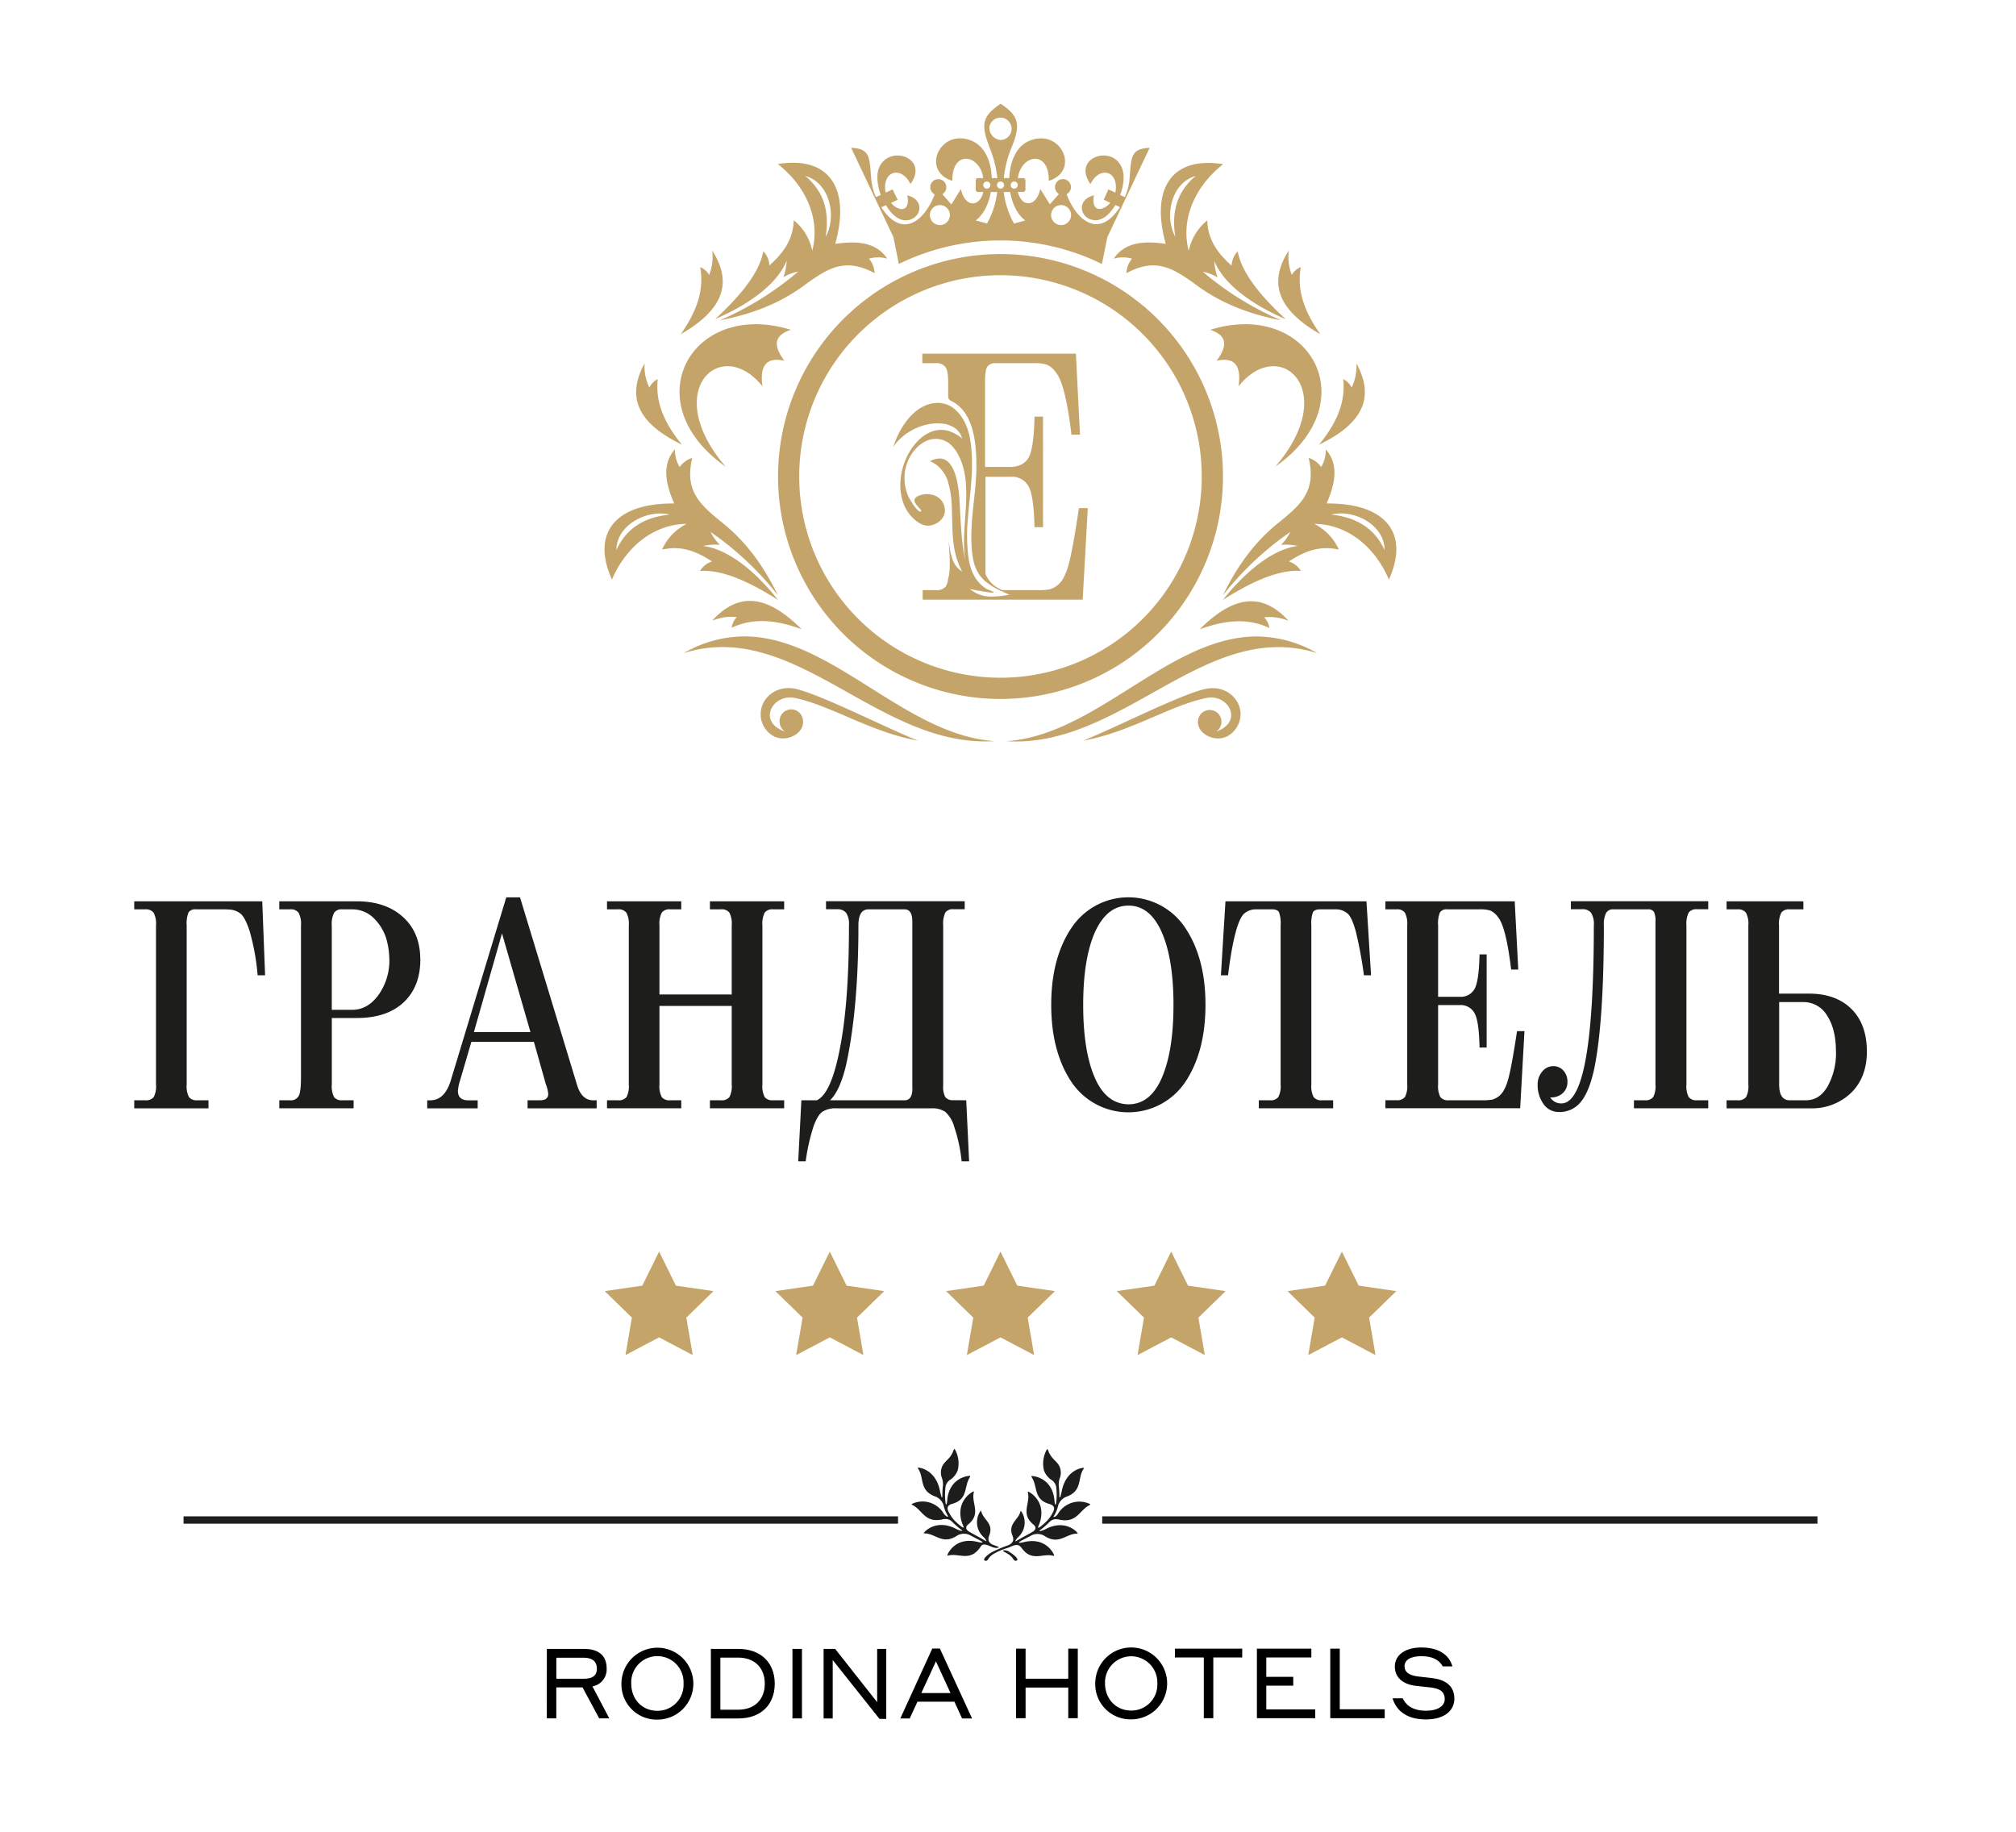 <?xml version="1.0" encoding="UTF-8"?> <svg xmlns="http://www.w3.org/2000/svg" id="Слой_1" data-name="Слой 1" viewBox="0 0 566.93 515.32"><defs><style>.cls-1{fill:#1d1d1b;}.cls-2{fill:#c5a469;}</style></defs><path d="M153.78,463.73h10.38c4.21,0,6.44,1.87,6.44,5.54a4.83,4.83,0,0,1-4,5l4.74,9h-2.84l-4.68-8.71h-7.38v8.71h-2.67Zm2.67,2.48v5.92h7.63c2.53,0,3.77-.88,3.77-2.86s-1.24-3.06-3.77-3.06Z"></path><path d="M174.76,473.51a10.11,10.11,0,1,1,10.11,10.11,9.9,9.9,0,0,1-10.11-10.11m17.46,0a7.36,7.36,0,1,0-14.7,0c0,4.27,2.94,7.63,7.35,7.63a7.3,7.3,0,0,0,7.35-7.63"></path><path d="M199.91,463.73h7.71c6.28,0,10.25,3.83,10.25,9.78s-3.94,9.78-10.25,9.78h-7.71Zm2.67,2.45v14.65h5c4.63,0,7.49-2.86,7.49-7.32s-2.86-7.33-7.49-7.33Z"></path><rect x="222.85" y="463.73" width="2.67" height="19.55"></rect><polygon points="249.23 483.42 247.33 483.42 234.17 466.87 234.17 483.29 231.61 483.29 231.61 463.73 234.86 463.73 246.67 478.71 246.67 463.73 249.23 463.73 249.23 483.42"></polygon><path d="M268.4,478.58H258l-2.17,4.71h-2.65l9-19.67h2.12l9.06,19.67h-2.81Zm-1.1-2.43-4.1-8.92-4.11,8.92Z"></path><polygon points="300.41 474.6 288.41 474.6 288.41 483.22 285.74 483.22 285.74 463.66 288.41 463.66 288.41 472.12 300.41 472.12 300.41 463.66 303.09 463.66 303.09 483.22 300.41 483.22 300.41 474.6"></polygon><path d="M308,473.44a10.11,10.11,0,1,1,10.1,10.11A9.89,9.89,0,0,1,308,473.44m17.46,0a7.36,7.36,0,1,0-14.71,0c0,4.27,3,7.63,7.35,7.63a7.3,7.3,0,0,0,7.36-7.63"></path><polygon points="330.41 463.66 349.33 463.66 349.33 466.14 341.2 466.14 341.2 483.22 338.53 483.22 338.53 466.14 330.41 466.14 330.41 463.66"></polygon><polygon points="353.46 463.66 368.77 463.66 368.77 466.14 356.1 466.14 356.1 471.59 363.68 471.59 363.68 474.07 356.1 474.07 356.1 480.74 369.87 480.74 369.87 483.22 353.46 483.22 353.46 463.66"></polygon><polygon points="389.4 483.22 374.09 483.22 374.09 463.66 376.76 463.66 376.76 480.71 389.4 480.71 389.4 483.22"></polygon><path d="M395,468.68c0,1.62,1.32,2.5,3.75,2.8l3.83.44c3.3.36,6.41,1.77,6.41,5.82,0,3.16-2.56,5.83-8,5.83-6.06,0-8.51-3.08-9.39-5.94h2.87c.66,1.48,2.34,3.49,6.52,3.49,3.42,0,5.29-1.37,5.29-3.25,0-2.31-1.62-3-4-3.3l-3.86-.41c-3.53-.36-6.17-2.1-6.17-5.48,0-3.2,2.92-5.35,7.41-5.35,5.87,0,8.12,2.87,8.78,5.32H405.7c-.66-1.32-2.26-2.87-6-2.87-3.17,0-4.74,1.13-4.74,2.9"></path><rect class="cls-1" x="51.61" y="426.45" width="200.93" height="2.06"></rect><rect class="cls-1" x="309.96" y="426.45" width="201.14" height="2.06"></rect><path class="cls-1" d="M306.4,422.93a7,7,0,0,0-8.85,2.75c-.46.69-.74.82-1,.91s-.42.13-.07-.42a9.6,9.6,0,0,0,1.08-2.71,3.89,3.89,0,0,1,2.55-2.61c4.36-1.69,2.86-5.19,4.6-7.73.16-.23.18-.33-.18-.3-1.66.17-5,1.63-5.95,6.56-.09.46-.31,1.28-.36,1.43-.2.58-.3.44-.3-.23s-.06-1.61-.15-2.5a5.2,5.2,0,0,1,.25-2.34,4.35,4.35,0,0,0-.14-3.46c-.82-1.54-2.31-2-3.14-4.42-.15-.44-.28-.35-.47,0a8.15,8.15,0,0,0-.68,5.73,5.73,5.73,0,0,0,1.95,2.52,3,3,0,0,1,1.46,2,17.26,17.26,0,0,1,0,4.61c-.08.52-.23.71-.39-.08-.05-.27-.09-.91-.12-1.08-.62-4.81-4.06-6.17-5.91-6.42-.65-.09-.62.05-.33.51,1.58,2.52.38,6.1,4.87,7.33,1.38.38,1.46,1.17,1.16,1.95a10.11,10.11,0,0,1-1.75,2.69,21.72,21.72,0,0,1-1.93,1.72c-.73.56-.72.21-.64,0a13.88,13.88,0,0,0,.51-1.32c1.41-4.8-1.4-7.45-3-8.37-.32-.19-.5-.24-.41.15.74,3-2.14,5.89,1.52,8.93.23.19,1.37,1.09-.22,2.09-.87.52-1.78,1-2.69,1.49-.53.28-1.34.77-1.94,1.11-.31.17-.15-.16-.09-.27a3.72,3.72,0,0,1,.68-.84,5.58,5.58,0,0,0,.93-7.18c-.16-.24-.24-.19-.3,0-.59,2.37-3.54,3.38-2.24,6.72a2.23,2.23,0,0,1,.14,1.61,2.42,2.42,0,0,1-1.27,1.1,39.13,39.13,0,0,0-4.71,2c-1,.59-2.12,1.54-2.12,2.05,0,.28.22.34.52.34.68,0,.49-.88,2-1.84.23-.14.52-.31.82-.47l.08-.05a18.65,18.65,0,0,1,3-1.2,10.26,10.26,0,0,0,1-.39c1.95-.9,2.57-.41,3.13.36,2.87,3.94,5.8,1.45,8.81,2.16.38.09.41,0,.25-.32-.72-1.64-3.24-4.68-8.19-3.55-1.47.34-2.7.51-.15-.77.8-.41,1-.52,2-1.05a3.83,3.83,0,0,1,3.59.05c4.15,2.79,6.06-.51,9.22-.57.29,0,.29-.08.08-.32-1.13-1.3-4.41-3.37-9-.88a5.6,5.6,0,0,1-1.29.47c-.38.05-.58.1.15-.46a21,21,0,0,0,2.22-1.95c1.35-1.38,2.55-.84,3.44-.7,4.49.69,5.22-2.82,7.95-4.17.29-.14.3-.23,0-.36"></path><path class="cls-1" d="M284,436.55a2.58,2.58,0,0,0-1.93-.52c-.17.11.26.37.61.55s.65.36.9.52c1.53,1,1.34,1.84,2,1.84.31,0,.52-.06.52-.34,0-.51-1.11-1.43-2.11-2.05"></path><path class="cls-1" d="M280.85,435.23c.11-.11-.21-.28-.59-.41s-.58-.21-.93-.34a2.2,2.2,0,0,1-1.28-1.07,2.28,2.28,0,0,1,.15-1.61c1.3-3.34-1.65-4.35-2.25-6.72-.05-.21-.14-.26-.3,0a5.58,5.58,0,0,0,.93,7.18,4,4,0,0,1,.69.84c.05.11.22.44-.09.27-.6-.34-1.42-.83-1.95-1.11-.9-.49-1.81-1-2.69-1.49-1.58-1-.44-1.9-.22-2.09,3.67-3,.79-5.91,1.52-8.93.1-.39-.08-.34-.41-.15-1.56.92-4.38,3.57-3,8.37a13.88,13.88,0,0,0,.51,1.32c.09.21.09.56-.63,0a19.2,19.2,0,0,1-1.93-1.72,10.16,10.16,0,0,1-1.76-2.69c-.3-.78-.21-1.57,1.16-1.95,4.49-1.23,3.29-4.81,4.87-7.33.29-.46.32-.6-.33-.51-1.85.25-5.28,1.61-5.91,6.42,0,.17-.06.81-.12,1.08-.15.79-.3.6-.38.08a17.22,17.22,0,0,1,0-4.61,3,3,0,0,1,1.47-2,5.7,5.7,0,0,0,1.94-2.52,8.1,8.1,0,0,0-.68-5.73c-.18-.33-.32-.42-.47,0-.82,2.45-2.31,2.88-3.13,4.42a4.35,4.35,0,0,0-.15,3.46,5.06,5.06,0,0,1,.25,2.34,25,25,0,0,0-.14,2.5c0,.67-.11.81-.3.23-.05-.15-.27-1-.36-1.43-.95-4.93-4.29-6.39-5.95-6.56-.36,0-.35.07-.19.3,1.75,2.54.25,6,4.61,7.73a3.89,3.89,0,0,1,2.55,2.61,9.31,9.31,0,0,0,1.08,2.71c.34.55,0,.46-.08.42s-.51-.22-1-.91a6.91,6.91,0,0,0-8.77-2.74c-.3.13-.29.22,0,.37,2.73,1.34,3.38,4.84,7.88,4.15.89-.14,2.08-.68,3.43.7a22.06,22.06,0,0,0,2.22,1.95c.73.56.54.51.16.46a5.29,5.29,0,0,1-1.29-.47c-4.63-2.49-7.92-.42-9.05.88-.21.24-.2.32.09.32,3.16.06,5.06,3.36,9.21.57a3.83,3.83,0,0,1,3.59-.05c1,.53,1.19.64,2,1.05,2.56,1.28,1.32,1.11-.14.77-5-1.13-7.47,1.91-8.2,3.55-.16.36-.13.41.25.32,3-.71,5.94,1.78,8.81-2.16.56-.77.69-1.45,3.13-.36,1.28.57,2,.4,2.13.24"></path><path class="cls-1" d="M63.79,255.74H55.08a2.23,2.23,0,0,0-2.06.85,8.32,8.32,0,0,0-.52,3.67V305a6.5,6.5,0,0,0,.65,3.55,2.7,2.7,0,0,0,2.33.89h3.15v2.26H37.75v-2.26h3.06a2.83,2.83,0,0,0,2.42-.89,6.62,6.62,0,0,0,.64-3.55V260.26a6.58,6.58,0,0,0-.68-3.59,2.77,2.77,0,0,0-2.38-.93H37.75v-2.26h36l.8,20.8h-2.1A63.9,63.9,0,0,0,70.24,262c-.86-2.74-1.78-4.46-2.74-5.16a5.75,5.75,0,0,0-3.71-1.05"></path><path class="cls-1" d="M118.21,269.77q0,7.74-4.72,12.14t-13.18,4.39h-7V305a6.64,6.64,0,0,0,.64,3.55,2.72,2.72,0,0,0,2.34.89h3.15v2.25H78.54v-2.25h3.07A2.49,2.49,0,0,0,84,308.23c.42-.81.64-2.53.64-5.16V260.26a6.47,6.47,0,0,0-.69-3.59,2.74,2.74,0,0,0-2.37-.93H78.54v-2.26h21.77q8.14,0,13,4.4t4.88,11.89m-8.71,0a21.81,21.81,0,0,0-.88-5.89,13.76,13.76,0,0,0-3.39-5.56,8.56,8.56,0,0,0-6.29-2.58H96.12a2.42,2.42,0,0,0-2.18,1,6.88,6.88,0,0,0-.64,3.55V284H99q4.44,0,7.5-4.27a16.8,16.8,0,0,0,3-10"></path><path class="cls-1" d="M167.79,309.44v2.26H148.36v-2.26h3.47c1.56,0,2.34-.59,2.34-1.78a8.82,8.82,0,0,0-.65-2.66l-3.38-12H132.56l-3.14,10.72a13,13,0,0,0-.65,3.07c0,1.77,1,2.66,2.9,2.66h2.66v2.26H120.14v-2.26H121q4.11,0,5.81-5.73l15.56-51.35h3.87l16,52.64q1.29,4.44,4.6,4.44Zm-18.62-19.19-8-27.74-7.9,27.74Z"></path><path class="cls-1" d="M220.52,309.44v2.25H199.64v-2.25h3.15a2.71,2.71,0,0,0,2.33-.89,6.62,6.62,0,0,0,.65-3.55V282.91H185.45V305a6.62,6.62,0,0,0,.65,3.55,2.72,2.72,0,0,0,2.34.89h3.14v2.25H170.7v-2.25h3.06a2.83,2.83,0,0,0,2.42-.89,6.62,6.62,0,0,0,.65-3.55V260.26a6.56,6.56,0,0,0-.69-3.59,2.77,2.77,0,0,0-2.38-.93H170.7v-2.26h20.88v2.26h-3.14a2.65,2.65,0,0,0-2.34.93,6.84,6.84,0,0,0-.65,3.59v19.43h20.32V260.26a6.84,6.84,0,0,0-.65-3.59,2.65,2.65,0,0,0-2.33-.93h-3.15v-2.26h20.88v2.26h-3.14a2.65,2.65,0,0,0-2.34.93,6.86,6.86,0,0,0-.64,3.59V305a6.64,6.64,0,0,0,.64,3.55,2.72,2.72,0,0,0,2.34.89Z"></path><path class="cls-1" d="M271.72,309.44l.81,17.17h-2.1a44.51,44.51,0,0,0-2.1-9.75,8.93,8.93,0,0,0-2.49-4.16,6.48,6.48,0,0,0-3.87-1H235.28a7,7,0,0,0-3.95.92c-.92.62-1.76,2-2.54,4.11a56.54,56.54,0,0,0-2.22,9.88h-2.1l.89-17.17h4.35q4.11-1.94,6.53-14.84,2.5-12.74,2.5-34.34a5.78,5.78,0,0,0-.8-3.55,3.17,3.17,0,0,0-2.58-1h-3.07v-2.26h39v2.26h-3.15a2.55,2.55,0,0,0-2.3.93,7.29,7.29,0,0,0-.6,3.59v45.06a6.12,6.12,0,0,0,.6,3.27,2.68,2.68,0,0,0,2.3.85ZM256.56,306V259.21c0-2.31-.72-3.47-2.17-3.47H244.23c-1.89,0-2.83,1.5-2.83,4.52q0,23.06-3.38,38.86-1.7,7.5-4.6,10.32h21c1.45,0,2.17-1.16,2.17-3.47"></path><path class="cls-1" d="M339,282.59q0,13.23-5.72,21.77a19.29,19.29,0,0,1-31.93,0q-5.73-8.55-5.73-21.77t5.73-21.69a19.19,19.19,0,0,1,31.93,0q5.73,8.55,5.72,21.69m-9,0q0-12.73-3.22-20.24-3.32-7.67-9.44-7.66t-9.51,7.66q-3.22,7.5-3.22,20.24,0,12.9,3.22,20.4t9.51,7.58q6.21,0,9.44-7.58t3.22-20.4"></path><path class="cls-1" d="M384.27,253.48l1.29,20.81h-2a117.59,117.59,0,0,0-2.26-12.22q-1.05-3.92-2.26-5.08a5,5,0,0,0-3.47-1.25h-4.35c-1,0-1.68.27-2,.81a9.35,9.35,0,0,0-.45,3.71V305a6.62,6.62,0,0,0,.65,3.55,2.71,2.71,0,0,0,2.33.89h3.15v2.25H354v-2.25h3.14a2.72,2.72,0,0,0,2.34-.89,6.62,6.62,0,0,0,.65-3.55V260.26a9.35,9.35,0,0,0-.45-3.71c-.3-.54-.95-.81-2-.81h-4.36a5,5,0,0,0-3.46,1.21q-2.67,2.51-4.52,17.34h-2l1.28-20.81Z"></path><path class="cls-1" d="M416,255.74h-9a2.23,2.23,0,0,0-2.06.85,8.17,8.17,0,0,0-.52,3.67v20.07h6a4.43,4.43,0,0,0,4.28-2.26q1.2-2.18,1.37-9.67h2v26.2h-2q-.16-7.41-1.37-9.59a4.4,4.4,0,0,0-4.28-2.34h-6V305a6.62,6.62,0,0,0,.64,3.55,2.72,2.72,0,0,0,2.34.89h9.35a14.85,14.85,0,0,0,2.94-.2,5.51,5.51,0,0,0,2-1.09c1.07-.92,1.94-2.63,2.58-5.16s1.42-6.85,2.34-13h2.09l-1.2,21.69h-37.9v-2.26h3.15a2.71,2.71,0,0,0,2.33-.89,6.59,6.59,0,0,0,.65-3.55V260.26a6.84,6.84,0,0,0-.65-3.59,2.65,2.65,0,0,0-2.33-.93h-3.15v-2.26h36.36l1,19.19h-2q-1.45-12.09-3.71-14.75a5.42,5.42,0,0,0-2.1-1.82,9.48,9.48,0,0,0-3.06-.36"></path><path class="cls-1" d="M480.38,309.44v2.25H459.49v-2.25h3.07a2.72,2.72,0,0,0,2.34-.89,6.64,6.64,0,0,0,.64-3.55V259.21a5.69,5.69,0,0,0-.44-2.78,1.92,1.92,0,0,0-1.74-.69h-9.67a2.16,2.16,0,0,0-2.05,1.05,7.23,7.23,0,0,0-.61,3.47q0,26.92-2.66,40.07-1.37,6.53-3.75,9.47a7.57,7.57,0,0,1-6.17,2.94,5.18,5.18,0,0,1-4.39-2.25,9.07,9.07,0,0,1-1.65-5.49,5.44,5.44,0,0,1,1.29-3.63,3.88,3.88,0,0,1,3.06-1.53,3.74,3.74,0,0,1,2.9,1.25,4.61,4.61,0,0,1,1.13,3.19,4.22,4.22,0,0,1-1.25,3.1,4.83,4.83,0,0,1-3.59,1.25,3.58,3.58,0,0,0,3.15,1.69q9.11,0,9.11-50.06a6,6,0,0,0-.77-3.55,3,3,0,0,0-2.54-1h-3.14v-2.26h38.62v2.26h-3.15a2.67,2.67,0,0,0-2.34.93,7,7,0,0,0-.64,3.59V305a6.74,6.74,0,0,0,.64,3.55,2.73,2.73,0,0,0,2.34.89Z"></path><path class="cls-1" d="M525,295.65q0,7.34-4.43,11.69a15.84,15.84,0,0,1-11.45,4.36H485.54v-2.26h3.06a2.83,2.83,0,0,0,2.42-.89,6.62,6.62,0,0,0,.64-3.55V260.26a6.58,6.58,0,0,0-.68-3.59,2.77,2.77,0,0,0-2.38-.93h-3.06v-2.26h21.6v2.26h-3.87a2.63,2.63,0,0,0-2.33.93,6.74,6.74,0,0,0-.65,3.59v19.18h8.38q7.59,0,11.94,4.28T525,295.65m-8.71,0q0-6.21-2.46-10a7.7,7.7,0,0,0-6.81-3.83h-6.69V305c0,3,1,4.44,3,4.44h4.52q3.87,0,6.13-3.95a19.42,19.42,0,0,0,2.33-9.84"></path><path class="cls-2" d="M259.37,99.46v2.68h3.73a3.16,3.16,0,0,1,2.78,1.1c.51.73.76,2.15.76,4.25v4.18a1.44,1.44,0,0,0,.67,1c6.69,3.07,7.32,12.37,7.26,19.14,0,1.17-.08,2.37-.17,3.57-.21,3-.6,6-.9,9.09,0,.2,0,.39-.05.59-.08.8-.14,1.59-.19,2.39l-.06,1c0,.69-.05,1.37-.05,2.06,0,.36,0,.73,0,1.09,0,.7.05,1.39.09,2.09,0,.32,0,.64.07,1a26.37,26.37,0,0,0,.43,3,10.81,10.81,0,0,0,.92,2.61c.09.19.17.38.27.56a9.55,9.55,0,0,0,1.3,1.79,7.14,7.14,0,0,0,.56.54c.16.15.3.32.47.46a.25.25,0,0,1,0-.08,17.36,17.36,0,0,0,3.53,2.28,8.72,8.72,0,0,0,1.12.51c.66.32,1.32.62,2,.93-3.73.49-7.19,1.19-10.45-1.13a3.18,3.18,0,0,1-.67-.49c.14,0,1.14.24,2.32.44.8.14,1.66.29,2.42.39.38.06.72.11,1,.14s.53.05.7.05.24,0,.22-.06c-.21-.37-1.71-.83-2-1a10.58,10.58,0,0,1-2.34-2q-.24-.28-.45-.57l-.36-.53c-.15-.24-.29-.48-.42-.73a11.45,11.45,0,0,1-.63-1.38,16.35,16.35,0,0,1-.88-3.47,48.76,48.76,0,0,1-.19-11.07c.18-2.48.46-5,.7-7.44.12-1.24.23-2.48.31-3.73a52.52,52.52,0,0,0,.05-7.42,35.43,35.43,0,0,0-.44-3.85c-.07-.4-.15-.8-.24-1.19a17.54,17.54,0,0,0-.76-2.36l-.2-.48a11.72,11.72,0,0,0-2.76-4,1.8,1.8,0,0,0-.2-.19,7.27,7.27,0,0,0-5.1-1.91c-6.17.18-10.49,6.6-12.33,12.35,3.15-4.65,9.55-7.45,14.8-6.37.21,0,.41.14.62.2a6.92,6.92,0,0,1,1.26.51l.2.13a4,4,0,0,1,1.38,1.15,4.13,4.13,0,0,1,.49.6,4.76,4.76,0,0,1,.59,1.46v0a10.57,10.57,0,0,0-1.86-1.31l-.27-.14a9.5,9.5,0,0,0-1.79-.73h0c-6.52-1.76-12.38,5.63-13.3,13.06-.49,3.94.29,8.18,3,11.06,1.51,1.63,3.52,3,5.71,2.42,2-.49,4-2.3,3.65-4.7-.47-3.39-3.92-4.6-6.67-3.8-4.41,1.3.46,3.92,0,4.56-.71.92-3.31-3.54-3.51-4a13,13,0,0,1-1.12-6.28c.31-3.91,2.55-7.72,5.89-9.36a6.27,6.27,0,0,1,7.26,1.11,9.83,9.83,0,0,1,1.51,1.93c5.31,8.78.79,20.78,2.44,30.69a59.72,59.72,0,0,1-1.08-7.62c-.22-2.56-.34-5.13-.49-7.75,0-.39-.05-.82-.08-1.28,0-.09,0-.19,0-.29,0-.41-.06-.85-.1-1.3l0-.24c-.1-1.08-.25-2.21-.46-3.33,0-.08,0-.16-.05-.24-.1-.53-.22-1.06-.37-1.57a.13.13,0,0,0,0-.06,12.12,12.12,0,0,0-1.17-2.9,1.74,1.74,0,0,0-.11-.18,5.74,5.74,0,0,0-.81-1.05c-1.21-1.21-2.9-1.56-5.27-.31a8.63,8.63,0,0,1,1.65.86,9.42,9.42,0,0,1,3.62,5.59h0a23.2,23.2,0,0,1,.76,4.22c.08.9.13,1.79.16,2.67.06,1.75.07,3.47.13,5.16.13,4.24.53,8.33,2.78,12.52a6.45,6.45,0,0,1-.78-.56c-2.2-1.81-2.57-4.82-3-7.93,0,1.8.73,7.67-.2,10.52a4.93,4.93,0,0,1-.64,2.14,3.25,3.25,0,0,1-2.78,1.05h-3.73v2.67h45l1.43-25.74h-2.49q-1.62,10.92-2.77,15.41t-3.06,6.12a6.46,6.46,0,0,1-2.35,1.3,17.19,17.19,0,0,1-3.49.24h-9.79a8.25,8.25,0,0,1-4.82-4.52c0-.25,0-.47,0-.75V134.1h7.09a5.21,5.21,0,0,1,5.07,2.77q1.42,2.58,1.63,11.39h2.39v-31.1h-2.39q-.19,8.9-1.63,11.48t-5.07,2.68H277V107.49q0-3.34.63-4.35a2.64,2.64,0,0,1,2.44-1h10.72a11.08,11.08,0,0,1,3.63.43,6.19,6.19,0,0,1,2.49,2.15q2.69,3.15,4.4,17.51h2.39l-1.14-22.77Z"></path><path class="cls-2" d="M261.5,60.49a2.81,2.81,0,1,1,2.81,2.81,2.81,2.81,0,0,1-2.81-2.81m34.08,0a2.81,2.81,0,1,1,2.81,2.81,2.81,2.81,0,0,1-2.81-2.81M274.39,62c2.22-1.67,3.67-4.68,4.25-8h1.79a23.88,23.88,0,0,1-2.87,8.86L274.39,62m7.88-8h1.8c.58,3.31,2,6.32,4.25,8l-3.16.87A23.93,23.93,0,0,1,282.27,54m-5.77-1.95a1,1,0,1,1,2,0,1,1,0,0,1-2,0m3.86,0a1,1,0,0,1,1-1,1,1,0,0,1,1,1,1,1,0,0,1-1,1,1,1,0,0,1-1-1m3.85,0a1,1,0,1,1,1,1,1,1,0,0,1-1-1m-6-16.14a3.14,3.14,0,1,1,3.12,3.46,3.48,3.48,0,0,1-3.12-3.46m-.07,5.25a30.52,30.52,0,0,1,2.32,8.92h-1.56c-.13-4.52-1.88-8.84-5.48-10.42-8.94-3.9-14.67,8.34-5.61,11.2-.11-8.68,7.41-7.46,8.62-1.27,0,.16.06.33.08.49H275a.6.6,0,0,0-.6.6v2.72a.6.6,0,0,0,.6.6h1.52c-1,4.31-5.15,4.48-6.3-.84l-2.68,4.34L265,54.6a2.26,2.26,0,1,0-2.16.06c-2.8,7.4-9.1,12.72-15,3.63l1.3-.6c1.49,2.53,3.56,4.44,5.86,4.27,4-.3,5.36-5.75.15-7,.92,4.79-2.46,4.62-4.58,2.1l1.87-.87L251,53.27l-1.93.9a6.94,6.94,0,0,1-.15-.93c-.44-5.22,4.58-6.57,7.13-1.49,5.76-8.06-8-11.75-9.28-2.86a13.48,13.48,0,0,0,.93,5.92l-1.37.64a16.21,16.21,0,0,1-1.28-4.64c-.57-6.38-.1-9-5.7-9.24l11.91,25.14,1.5,7.53a64.92,64.92,0,0,1,57.12,0l1.51-7.53,11.91-25.14c-5.61.26-5.13,2.86-5.7,9.24a16.21,16.21,0,0,1-1.28,4.64L315,54.81a13.19,13.19,0,0,0,.93-5.92c-1.24-8.89-15-5.2-9.28,2.86,2.56-5.08,7.58-3.73,7.14,1.49a9,9,0,0,1-.14.93l-1.94-.9-1.34,2.88,1.86.87c-2.12,2.52-5.51,2.69-4.59-2.1-5.2,1.29-3.88,6.74.15,7,2.31.17,4.38-1.74,5.86-4.27l1.3.6c-5.92,9.09-12.23,3.77-15-3.63a2.25,2.25,0,1,0-2.16-.06l-2.56,2.91-2.68-4.34c-1.16,5.32-5.34,5.15-6.3.84h1.52a.6.6,0,0,0,.6-.6V50.69a.6.6,0,0,0-.6-.6h-1.55l.09-.49c1.21-6.19,8.73-7.41,8.62,1.27,9.06-2.86,3.33-15.1-5.61-11.2-3.6,1.58-5.35,5.9-5.49,10.42h-1.54a30.18,30.18,0,0,1,2.31-8.92c2.66-6.59,1.53-8.79-3.2-12-4.73,3.22-5.86,5.42-3.19,12"></path><path class="cls-2" d="M224.75,134a56.6,56.6,0,1,1,56.6,56.6,56.61,56.61,0,0,1-56.6-56.6m-5.95,0a62.56,62.56,0,1,0,62.55-62.55A62.55,62.55,0,0,0,218.8,134"></path><path class="cls-2" d="M204.06,131.24c-18.47-21.49-1.2-37.14,10.36-22.58-.82-5.76,1.07-8.35,6.15-7.2-2.61-3.62-3.61-6.88,1.8-8.7a32.92,32.92,0,0,0-9.84-1.58c-21.38,0-31.13,24.13-8.47,40.06"></path><path class="cls-2" d="M226.44,49.48c6.81,1.83,9,11.26,5.73,17.13,1.19-7-.5-12.82-5.73-17.13m-7.71-3.35c8.79,6.93,11.81,16.42,9.69,24.37a14.86,14.86,0,0,0-5.2-8.56c-.19,5.66-3.16,9.43-6.86,12.71a6.1,6.1,0,0,0-1.71-4c-1,5.66-5.88,12.09-13.54,19.08,7.29-3.09,17.09-8.85,20.13-16.45a16.91,16.91,0,0,1-.93,4.67,13,13,0,0,1,4.16-1.57A87,87,0,0,1,202.39,90.1c8.65-1.67,16.55-4.57,23.56-9.69,6.67-4.85,11.52-8.17,20-3.58a6.71,6.71,0,0,0-1.58-4.09,9.34,9.34,0,0,1,5.14,0c-3.05-4.59-8.42-5.09-14.63-4.15,3.95-14.14-.64-22.83-11.9-22.82a27.06,27.06,0,0,0-4.24.36"></path><path class="cls-2" d="M191.78,125.06c-4-4.92-7.62-10.87-6.81-18.44A5.25,5.25,0,0,0,182.6,109a13.72,13.72,0,0,1-1.33-6.82c-5.87,10.73-.27,17.64,10.51,22.88"></path><path class="cls-2" d="M199.43,77.32a5.27,5.27,0,0,0-2.53-2.2c1.35,7.49-1.87,13.7-5.47,18.89,10.37-6,15.46-13.31,8.84-23.58a13.79,13.79,0,0,1-.84,6.89"></path><path class="cls-2" d="M213.93,201.68a7.23,7.23,0,0,0,3.32,5.18c3.72,2.28,9.3-.61,8.53-4.52a3.3,3.3,0,1,0-6.47,1.26,3.22,3.22,0,0,0,1.46,2.15c-8-2.76-3.42-10.76,2.76-9.46,10.25,2.14,21.46,9.69,34.65,12-8.92-3.53-26.35-12.49-34-14.46a9.41,9.41,0,0,0-2.41-.32c-4.92,0-8.34,4-7.8,8.16m-21.66-18c17.12-5.39,31.85,3.09,47,11.58,12.62,7.06,25.54,14.12,40.4,13.18-25.3-1.67-45.87-29.45-70.41-29.45a34.27,34.27,0,0,0-17,4.69"></path><path class="cls-2" d="M188.39,144.72c-7.08.67-12.26,3.8-15.06,10,0-7,8.55-11.57,15.06-10m1.22-3.12c-16.41-.17-23.47,8.19-17.52,21.4,4.41-10.28,12.8-15.65,21-15.66a14.82,14.82,0,0,0-6.92,7.24c5.51-1.29,9.93.6,14.05,3.33a6,6,0,0,0-3.37,2.68c5.74-.47,13.2,2.55,21.93,8.14-4.86-6.24-13-14.22-21.1-15.18a16.82,16.82,0,0,1,4.76-.33,13.06,13.06,0,0,1-2.61-3.6,86.62,86.62,0,0,1,18.92,17.78c-3.83-7.91-8.69-14.79-15.44-20.25-6.42-5.17-10.88-9-8.64-18.37a6.76,6.76,0,0,0-3.54,2.58,9.27,9.27,0,0,1-1.33-5c-3.65,4.12-2.74,9.45-.22,15.2"></path><path class="cls-2" d="M200.33,174.55a13.86,13.86,0,0,1,6.88-1,5.19,5.19,0,0,0-1.46,3c6.88-3.24,13.71-1.74,19.65.39-4.89-4.87-9.73-7.95-14.53-7.94-3.54,0-7.05,1.67-10.54,5.51"></path><path class="cls-2" d="M340.34,92.76c5.41,1.81,4.41,5.08,1.8,8.7,5.08-1.15,7,1.44,6.15,7.2,11.56-14.56,28.83,1.1,10.35,22.58,22.67-15.93,12.92-40.06-8.46-40.06a32.92,32.92,0,0,0-9.84,1.58"></path><path class="cls-2" d="M336.26,49.48c-5.22,4.31-6.91,10.11-5.73,17.13-3.23-5.87-1.07-15.3,5.73-17.13m-8.42,19.11c-6.2-.94-11.59-.44-14.63,4.15a9.34,9.34,0,0,1,5.14,0,6.71,6.71,0,0,0-1.58,4.09c8.46-4.59,13.33-1.27,20,3.58,7,5.12,14.91,8,23.55,9.69a86.91,86.91,0,0,1-22.07-13.67A12.87,12.87,0,0,1,342.39,78a17.28,17.28,0,0,1-.92-4.67c3,7.6,12.84,13.36,20.13,16.45-7.66-7-12.5-13.42-13.54-19.08a6.11,6.11,0,0,0-1.72,4c-3.69-3.28-6.66-7.05-6.85-12.71a14.86,14.86,0,0,0-5.2,8.56c-2.12-8,.9-17.44,9.68-24.37a25.7,25.7,0,0,0-4.23-.36c-11.26,0-15.85,8.68-11.9,22.82"></path><path class="cls-2" d="M380.11,109a5.28,5.28,0,0,0-2.37-2.37c.8,7.57-2.85,13.52-6.81,18.44,10.78-5.24,16.38-12.15,10.51-22.88a13.77,13.77,0,0,1-1.33,6.81"></path><path class="cls-2" d="M371.28,94c-3.6-5.19-6.82-11.4-5.47-18.89a5.34,5.34,0,0,0-2.54,2.2,13.9,13.9,0,0,1-.83-6.89C355.82,80.7,360.9,88,371.28,94"></path><path class="cls-2" d="M338.57,193.83c-7.69,2-25.12,10.94-34,14.47,13.18-2.32,24.39-9.87,34.64-12,6.19-1.3,10.71,6.7,2.76,9.46a3.24,3.24,0,0,0,1.46-2.15,3.3,3.3,0,0,0-6.48-1.27c-.76,3.92,4.82,6.81,8.54,4.53a7.23,7.23,0,0,0,3.32-5.18c.54-4.11-2.88-8.16-7.8-8.16a9.84,9.84,0,0,0-2.41.31M283,208.45c14.85.94,27.78-6.12,40.4-13.18,15.16-8.48,29.89-17,47-11.58a34.27,34.27,0,0,0-17-4.69c-24.55,0-45.11,27.78-70.41,29.45"></path><path class="cls-2" d="M374.32,144.72c6.5-1.61,15.06,2.92,15.05,10-2.8-6.16-8-9.29-15.05-10m-2.78-13.36a6.7,6.7,0,0,0-3.53-2.58c2.24,9.36-2.22,13.2-8.64,18.37-6.75,5.46-11.6,12.33-15.44,20.25a86.8,86.8,0,0,1,18.91-17.78,12.81,12.81,0,0,1-2.6,3.6,17.57,17.57,0,0,1,4.76.32c-8.13,1-16.23,9-21.11,15.19,8.74-5.6,16.2-8.61,21.94-8.15a6.12,6.12,0,0,0-3.37-2.67c4.12-2.73,8.54-4.62,14.05-3.33a14.84,14.84,0,0,0-6.93-7.24c8.24,0,16.62,5.38,21,15.66,5.95-13.21-1.12-21.57-17.52-21.4,2.51-5.75,3.43-11.08-.22-15.2a9.31,9.31,0,0,1-1.34,5"></path><path class="cls-2" d="M337.31,177c5.94-2.13,12.77-3.63,19.65-.39a5.31,5.31,0,0,0-1.46-3,13.81,13.81,0,0,1,6.87,1c-3.48-3.84-7-5.51-10.53-5.51-4.8,0-9.65,3.07-14.53,7.94"></path><polygon class="cls-2" points="276.63 361.57 266.05 363.11 273.7 370.56 271.89 381.1 281.35 376.12 290.81 381.1 289 370.56 296.66 363.11 286.08 361.57 281.35 351.99 276.63 361.57"></polygon><polygon class="cls-2" points="324.63 361.57 314.05 363.11 321.71 370.56 319.9 381.1 329.36 376.12 338.81 381.1 337.01 370.56 344.66 363.11 334.09 361.57 329.36 351.99 324.63 361.57"></polygon><polygon class="cls-2" points="228.62 361.57 218.05 363.11 225.7 370.56 223.89 381.1 233.35 376.12 242.81 381.1 241 370.56 248.66 363.11 238.08 361.57 233.35 351.99 228.62 361.57"></polygon><polygon class="cls-2" points="180.62 361.57 170.04 363.11 177.7 370.56 175.89 381.1 185.35 376.12 194.81 381.1 193 370.56 200.65 363.11 190.08 361.57 185.35 351.99 180.62 361.57"></polygon><polygon class="cls-2" points="372.63 361.57 362.06 363.11 369.71 370.56 367.9 381.1 377.36 376.12 386.82 381.1 385.01 370.56 392.67 363.11 382.09 361.57 377.36 351.99 372.63 361.57"></polygon></svg> 